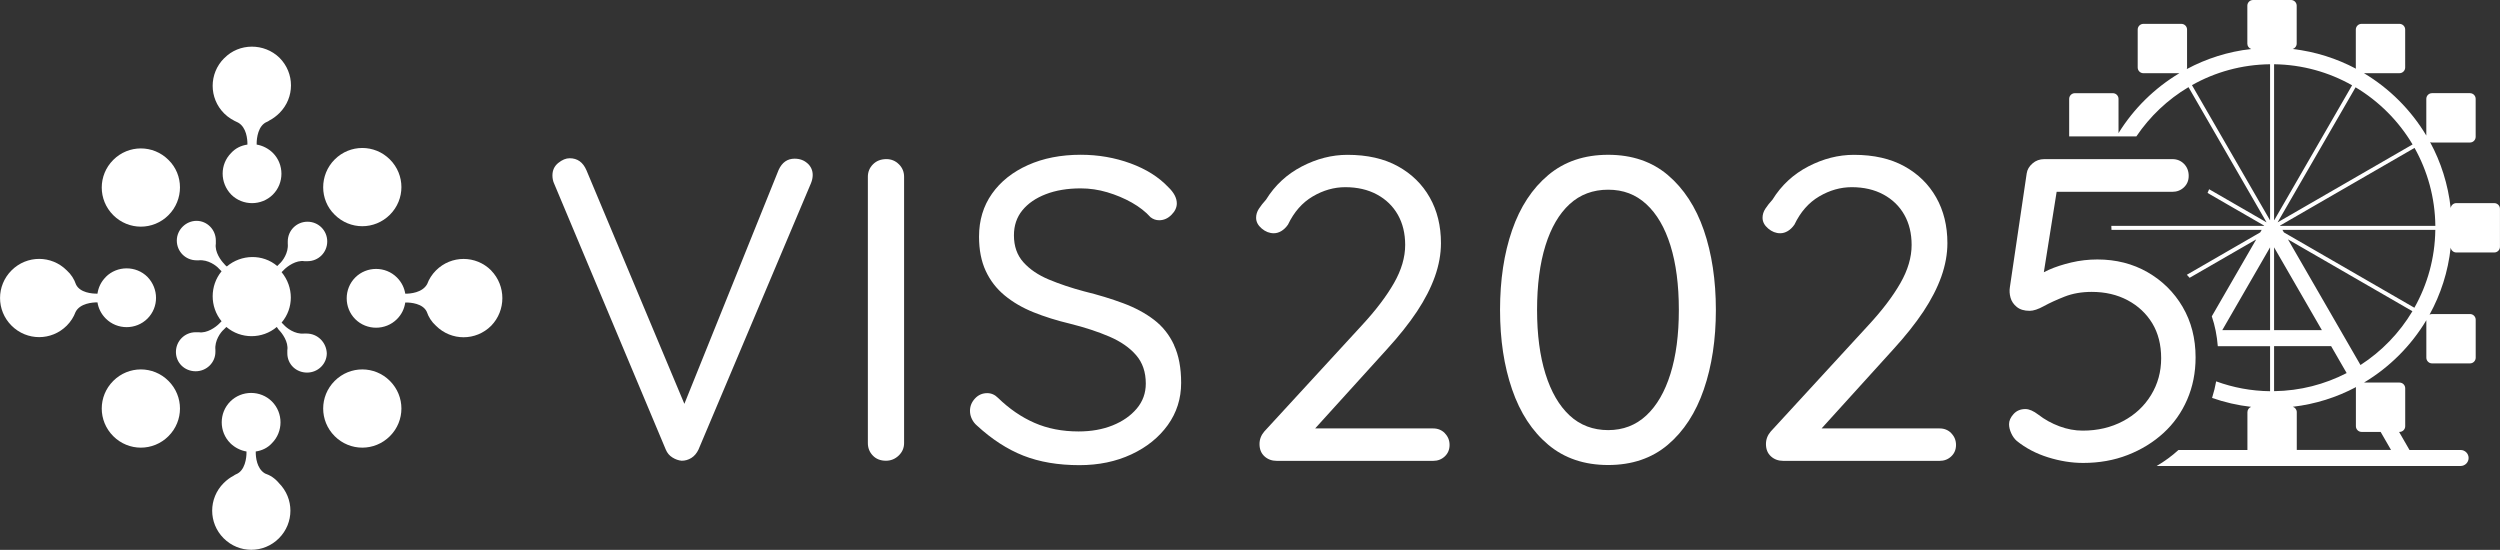 <?xml version="1.0" encoding="UTF-8"?>
<svg id="Layer_2" data-name="Layer 2" xmlns="http://www.w3.org/2000/svg" viewBox="0 0 624.55 137.36">
  <rect x="0" y="0" width="624.55" height="137.36" fill="#333333" stroke="none"/>
  <defs>
    <style>
      .cls-1 {
        fill: #fff;
      }
    </style>
  </defs>
  <g id="Vrstva_1" data-name="Vrstva 1">
    <g>
      <path class="cls-1" d="M42.09,53.75c-3.83,3.83-9.97,3.83-13.8,0-3.83-3.83-3.83-9.97,0-13.8,3.83-3.83,9.97-3.83,13.8,0,3.83,3.72,3.83,9.97,0,13.8Z"/>
      <path class="cls-1" d="M83.61,95.16c3.83-3.83,9.97-3.83,13.8,0,3.83,3.83,3.83,9.97,0,13.8-3.83,3.83-9.97,3.83-13.8,0-3.83-3.83-3.83-9.97,0-13.8Z"/>
      <path class="cls-1" d="M83.61,39.84c3.83-3.83,9.97-3.83,13.8,0,3.83,3.83,3.83,9.97,0,13.8-3.83,3.83-9.97,3.83-13.8,0-3.83-3.72-3.83-9.97,0-13.8Z"/>
      <path class="cls-1" d="M28.29,95.16c3.83-3.83,9.97-3.83,13.8,0,3.83,3.83,3.83,9.97,0,13.8-3.83,3.83-9.97,3.83-13.8,0-3.83-3.83-3.83-9.97,0-13.8Z"/>
    </g>
    <path class="cls-1" d="M76.6,83.33h-.66c-2.3.22-4.38-1.42-5.04-2.19,0,0-.22-.22-.55-.55,3.07-3.61,3.07-8.87,0-12.6.33-.33.55-.55.66-.66.77-.77,2.96-2.41,5.04-2.08h.77c2.74,0,4.93-2.19,4.93-4.93s-2.19-4.93-4.93-4.93-4.93,2.19-4.93,4.93v.55h0c.22,2.3-1.31,4.38-2.08,5.04,0,0-.22.22-.55.55-3.61-3.07-8.98-2.96-12.6.11-.44-.33-.66-.66-.66-.66-.77-.77-2.41-2.96-2.08-5.04v-.77c0-2.74-2.19-4.93-4.82-4.93s-4.93,2.19-4.93,4.93,2.19,4.93,4.93,4.93h.55c2.3-.22,4.38,1.31,5.04,2.08l.66.66c-2.96,3.61-2.96,8.87,0,12.49l-.66.66c-.77.77-2.96,2.41-5.04,2.08h-.77c-2.74,0-4.93,2.19-4.93,4.93s2.19,4.82,4.93,4.82,4.93-2.19,4.93-4.82v-.55h0c-.22-2.3,1.31-4.38,2.08-5.04,0,0,.22-.22.66-.66,3.61,3.07,8.98,3.07,12.6,0,.33.55.55.77.55.77.77.77,2.41,2.96,2.08,5.04v.77c0,2.74,2.19,4.82,4.93,4.82s4.93-2.19,4.93-4.82c-.11-2.74-2.3-4.93-5.04-4.93Z"/>
    <path class="cls-1" d="M122.71,67.56c-3.83-3.83-9.97-3.83-13.8,0-.99.99-1.75,2.19-2.19,3.4-1.2,2.19-4.27,2.41-5.37,2.41h-.11c-.22-1.42-.88-2.85-2.08-4.05-2.85-2.85-7.56-2.85-10.41,0-2.85,2.85-2.85,7.56,0,10.41,2.85,2.85,7.56,2.85,10.41,0,1.2-1.2,1.86-2.63,2.08-4.16h.22c1.1,0,4.16.22,5.15,2.3.44,1.31,1.2,2.52,2.3,3.51,3.83,3.83,9.97,3.83,13.8,0,3.72-3.83,3.72-9.97,0-13.8ZM56,14.54c-3.83,3.83-3.83,9.97,0,13.8,1.1,1.1,2.3,1.75,3.51,2.3,2.08,1.2,2.3,4.16,2.3,5.26v.22c-1.53.22-2.96.88-4.05,2.08-2.85,2.85-2.85,7.45,0,10.41,2.85,2.85,7.56,2.85,10.41,0,2.85-2.85,2.85-7.56,0-10.41-1.1-1.1-2.63-1.86-4.05-2.08v-.33c0-1.2.33-4.49,2.63-5.37.22-.11.44-.22.55-.33.88-.44,1.75-1.1,2.52-1.86,3.83-3.83,3.83-9.97,0-13.8-3.83-3.72-10.08-3.72-13.8.11ZM66.19,118.27c-2.08-1.2-2.3-4.16-2.3-5.26v-.22c1.53-.22,2.96-.88,4.05-2.08,2.85-2.85,2.85-7.56,0-10.41-2.85-2.85-7.56-2.85-10.41,0-2.85,2.85-2.85,7.56,0,10.41,1.1,1.1,2.63,1.86,4.05,2.08v.33c0,1.2-.33,4.49-2.63,5.37-.22.11-.44.22-.55.33-.88.44-1.75,1.1-2.52,1.86-3.83,3.83-3.83,9.97,0,13.8,3.83,3.83,9.97,3.83,13.8,0,3.83-3.83,3.83-9.97,0-13.8-.99-1.2-2.19-1.97-3.51-2.41ZM26.43,69.2c-1.2,1.2-1.86,2.63-2.08,4.16h-.22c-1.1,0-4.16-.22-5.15-2.3-.44-1.31-1.2-2.52-2.3-3.51-3.83-3.83-9.97-3.83-13.8,0-3.83,3.83-3.83,9.97,0,13.8,3.83,3.83,9.97,3.83,13.8,0,.99-.99,1.75-2.19,2.19-3.4,1.1-2.19,4.27-2.41,5.37-2.41h.11c.22,1.42.88,2.85,2.08,4.05,2.85,2.85,7.56,2.85,10.41,0,2.85-2.85,2.85-7.45,0-10.41-2.85-2.85-7.56-2.85-10.41,0Z"/>
    <path class="cls-1" d="M201.73,40.82c-.86-.79-1.94-1.18-3.23-1.18-1.79,0-3.12.93-3.98,2.8l-23.55,58.45-24.46-58.35c-.86-2.01-2.26-3.01-4.2-3.01-.93,0-1.88.4-2.85,1.18-.97.79-1.45,1.83-1.45,3.12,0,.36.03.72.11,1.08.07.36.18.68.32.97l27.88,66.42c.36.86.91,1.53,1.67,1.99.75.47,1.52.74,2.31.81.86,0,1.67-.23,2.42-.7.75-.47,1.34-1.17,1.78-2.1l28.1-66.53c.29-.72.43-1.4.43-2.05,0-1.15-.43-2.12-1.29-2.91Z"/>
    <path class="cls-1" d="M224.56,41.04c-.86-.86-1.9-1.29-3.12-1.29-1.36,0-2.48.43-3.34,1.29-.86.86-1.29,1.9-1.29,3.12v66.53c0,1.22.41,2.26,1.24,3.12.82.86,1.92,1.29,3.28,1.29,1.22,0,2.28-.43,3.18-1.29.9-.86,1.35-1.9,1.35-3.12V44.16c0-1.22-.43-2.26-1.29-3.12Z"/>
    <path class="cls-1" d="M293.3,86.19c-1.18-2.55-2.85-4.65-5.01-6.3-2.15-1.65-4.72-3.03-7.7-4.14-2.98-1.11-6.23-2.1-9.74-2.96-3.23-.86-6.17-1.85-8.83-2.96-2.66-1.11-4.77-2.55-6.35-4.31-1.58-1.76-2.37-4-2.37-6.73,0-2.44.7-4.52,2.1-6.24s3.35-3.07,5.87-4.04c2.51-.97,5.42-1.45,8.72-1.45,2.22,0,4.43.32,6.62.97,2.19.65,4.23,1.51,6.14,2.58,1.9,1.08,3.46,2.3,4.68,3.66.65.5,1.36.75,2.15.75,1.15,0,2.17-.45,3.07-1.35.9-.9,1.34-1.85,1.34-2.85,0-1.36-.72-2.73-2.15-4.09-2.37-2.51-5.51-4.48-9.42-5.92-3.91-1.43-8.06-2.15-12.43-2.15-4.95,0-9.35.86-13.19,2.58-3.84,1.72-6.84,4.11-8.99,7.16-2.15,3.05-3.23,6.62-3.23,10.71,0,3.3.55,6.15,1.67,8.56,1.11,2.4,2.69,4.45,4.74,6.14,2.05,1.69,4.45,3.09,7.21,4.2,2.76,1.11,5.79,2.06,9.1,2.85,3.73.93,7.01,2.01,9.85,3.23,2.83,1.22,5.06,2.76,6.67,4.63,1.62,1.87,2.42,4.23,2.42,7.11,0,2.37-.75,4.45-2.26,6.24-1.51,1.79-3.52,3.19-6.03,4.2-2.51,1.01-5.35,1.51-8.5,1.51-4.09,0-7.77-.72-11.03-2.15-3.27-1.43-6.3-3.52-9.1-6.24-.79-.79-1.69-1.18-2.69-1.18-1.22,0-2.24.45-3.07,1.35-.83.9-1.24,1.92-1.24,3.07,0,.72.16,1.4.48,2.05.32.65.73,1.18,1.24,1.61,3.73,3.44,7.61,5.96,11.63,7.54,4.02,1.58,8.68,2.37,13.99,2.37,4.81,0,9.13-.9,12.97-2.69,3.84-1.79,6.87-4.23,9.1-7.32,2.22-3.09,3.34-6.6,3.34-10.55,0-3.73-.59-6.87-1.78-9.42Z"/>
    <path class="cls-1" d="M360.95,108.21c-.79-.79-1.76-1.18-2.91-1.18h-29.49l17.86-19.7c3.08-3.37,5.61-6.55,7.59-9.53,1.97-2.98,3.46-5.88,4.47-8.72,1-2.83,1.51-5.61,1.51-8.34,0-4.31-.93-8.11-2.8-11.41-1.87-3.3-4.52-5.9-7.97-7.8-3.44-1.9-7.64-2.85-12.59-2.85-3.88,0-7.68.97-11.41,2.91-3.73,1.94-6.71,4.7-8.93,8.29-.72.79-1.31,1.54-1.78,2.26-.47.72-.7,1.47-.7,2.26,0,1.01.47,1.9,1.4,2.69.93.79,1.94,1.18,3.01,1.18.65,0,1.27-.18,1.88-.54.61-.36,1.17-.9,1.67-1.61,1.51-3.16,3.57-5.51,6.19-7.05,2.62-1.54,5.33-2.31,8.13-2.31,3.01,0,5.65.61,7.91,1.83,2.26,1.22,4,2.91,5.22,5.06,1.22,2.15,1.83,4.67,1.83,7.54,0,3.09-.93,6.26-2.8,9.53-1.87,3.27-4.52,6.77-7.97,10.5l-24.44,26.59c-.79.93-1.18,1.97-1.18,3.12,0,1.29.41,2.31,1.24,3.07.82.75,1.85,1.13,3.07,1.13h39.08c1.15,0,2.12-.38,2.91-1.13.79-.75,1.18-1.7,1.18-2.85s-.4-2.12-1.18-2.91Z"/>
    <path class="cls-1" d="M425.65,57.51c-2.01-5.81-5.01-10.4-8.99-13.78-3.98-3.37-8.95-5.06-14.91-5.06s-10.94,1.69-14.96,5.06c-4.02,3.37-7.03,7.97-9.04,13.78-2.01,5.81-3.01,12.45-3.01,19.91s1,14.01,3.01,19.86c2.01,5.85,5.02,10.46,9.04,13.83,4.02,3.37,9.01,5.06,14.96,5.06s10.93-1.69,14.91-5.06c3.98-3.37,6.98-7.98,8.99-13.83,2.01-5.85,3.01-12.47,3.01-19.86s-1.01-14.1-3.01-19.91ZM417.31,93.4c-1.4,4.49-3.41,7.95-6.03,10.39-2.62,2.44-5.8,3.66-9.53,3.66s-7.02-1.22-9.63-3.66c-2.62-2.44-4.63-5.9-6.03-10.39-1.4-4.48-2.1-9.81-2.1-15.98s.7-11.61,2.1-16.09c1.4-4.48,3.41-7.93,6.03-10.33,2.62-2.4,5.83-3.61,9.63-3.61s6.91,1.2,9.53,3.61c2.62,2.41,4.63,5.85,6.03,10.33,1.4,4.49,2.1,9.85,2.1,16.09s-.7,11.5-2.1,15.98Z"/>
    <path class="cls-1" d="M487.47,108.21c-.79-.79-1.76-1.18-2.91-1.18h-29.49l17.86-19.7c3.08-3.37,5.61-6.55,7.59-9.53,1.97-2.98,3.46-5.88,4.47-8.72,1-2.83,1.51-5.61,1.51-8.34,0-4.31-.93-8.11-2.8-11.41-1.87-3.3-4.52-5.9-7.97-7.8-3.44-1.9-7.64-2.85-12.59-2.85-3.88,0-7.68.97-11.41,2.91-3.73,1.94-6.71,4.7-8.93,8.29-.72.79-1.31,1.54-1.78,2.26-.47.72-.7,1.47-.7,2.26,0,1.01.47,1.9,1.4,2.69.93.79,1.94,1.18,3.01,1.18.65,0,1.27-.18,1.88-.54.61-.36,1.17-.9,1.67-1.61,1.51-3.16,3.57-5.51,6.19-7.05,2.62-1.54,5.33-2.31,8.13-2.31,3.01,0,5.65.61,7.91,1.83,2.26,1.22,4,2.91,5.22,5.06,1.22,2.15,1.83,4.67,1.83,7.54,0,3.09-.93,6.26-2.8,9.53-1.87,3.27-4.52,6.77-7.97,10.5l-24.44,26.59c-.79.93-1.18,1.97-1.18,3.12,0,1.29.41,2.31,1.24,3.07.82.75,1.85,1.13,3.07,1.13h39.08c1.15,0,2.12-.38,2.91-1.13.79-.75,1.18-1.7,1.18-2.85s-.4-2.12-1.18-2.91Z"/>
    <path class="cls-1" d="M545.27,76.67c-2.15-3.66-5.08-6.55-8.77-8.67-3.7-2.12-7.88-3.18-12.54-3.18-2.23,0-4.4.25-6.51.75-2.12.5-3.98,1.11-5.6,1.83-.46.2-.87.41-1.26.61l3.2-20.09h28.9c1.15,0,2.12-.38,2.91-1.13.79-.75,1.18-1.7,1.18-2.85,0-1.22-.4-2.22-1.18-3.01-.79-.79-1.76-1.18-2.91-1.18h-31.97c-1.15,0-2.14.36-2.96,1.08-.83.72-1.31,1.54-1.45,2.48l-4.2,28.42c-.14.86-.09,1.74.16,2.64.25.9.77,1.67,1.56,2.31.79.65,1.86.97,3.23.97.93,0,2.12-.39,3.55-1.18,1.44-.79,3.16-1.58,5.17-2.37,2.01-.79,4.27-1.18,6.78-1.18,3.37,0,6.37.7,8.99,2.1,2.62,1.4,4.66,3.32,6.14,5.76,1.47,2.44,2.21,5.35,2.21,8.72s-.84,6.44-2.53,9.2c-1.69,2.76-4.02,4.94-7,6.51-2.98,1.58-6.33,2.37-10.07,2.37-1.94,0-3.88-.36-5.81-1.08s-3.7-1.69-5.27-2.91c-1.22-.93-2.3-1.4-3.23-1.4-1.22,0-2.21.41-2.96,1.24-.75.83-1.13,1.67-1.13,2.53,0,.72.18,1.47.54,2.26.36.79.82,1.44,1.4,1.94,2.22,1.79,4.83,3.16,7.8,4.09,2.98.93,5.9,1.4,8.77,1.4,4.02,0,7.73-.66,11.14-1.99,3.41-1.33,6.39-3.16,8.93-5.49,2.55-2.33,4.52-5.11,5.92-8.34,1.4-3.23,2.1-6.74,2.1-10.55,0-4.74-1.08-8.93-3.23-12.6Z"/>
    <path class="cls-1" d="M533.71,34.07c3.38-5,7.82-9.21,13.02-12.3l19.11,33.1.37.64s0,0,0,0c0,0-.01.01-.02.02l-.64-.37-13.67-7.89c-.11.32-.24.63-.39.93l14.14,8.16-.04.07h-38.14c.01.33.03.67.04,1h37.52l-.37.63-18.32,10.58c.23.25.46.5.69.76l16.64-9.6-11.1,19.22c.8,2.35,1.29,4.84,1.5,7.46h13.06v11.25c-4.73-.05-9.26-.92-13.47-2.46-.24,1.34-.56,2.65-.96,3.92-.05.18-.06.22-.06.22,3.1,1.08,6.39,1.85,9.76,2.23-.54.2-.93.72-.93,1.32v9.45h-17.22c-1.66,1.51-3.48,2.84-5.45,4h75.93c1.1,0,2-.9,2-2s-.9-2-2-2h-12.77l-2.6-4.51h.11c.78,0,1.42-.64,1.42-1.42v-9.49c0-.78-.64-1.42-1.42-1.42h-8.88c6.39-3.82,11.76-9.19,15.58-15.58v9.37c0,.78.64,1.42,1.42,1.42h9.49c.78,0,1.42-.64,1.42-1.42v-9.49c0-.78-.64-1.42-1.42-1.42h-9.49c-.22,0-.43.06-.62.15,2.79-5.07,4.63-10.73,5.28-16.75.1.69.69,1.22,1.4,1.22h9.49c.78,0,1.42-.64,1.42-1.42v-9.49c0-.78-.64-1.42-1.42-1.42h-9.49c-.72,0-1.31.55-1.4,1.24-.65-5.91-2.43-11.48-5.14-16.47.15.05.31.09.47.09h9.49c.78,0,1.42-.64,1.42-1.42v-9.49c0-.78-.64-1.42-1.42-1.42h-9.49c-.78,0-1.42.64-1.42,1.42v9.17c-3.82-6.39-9.19-11.76-15.58-15.58h8.88c.78,0,1.42-.64,1.42-1.42V7.38c0-.78-.64-1.42-1.42-1.42h-9.49c-.78,0-1.42.64-1.42,1.42v9.49c0,.1.01.2.03.29-4.81-2.55-10.14-4.26-15.79-4.92.57-.18.99-.71.99-1.34V1.42c0-.78-.64-1.42-1.42-1.42h-9.49c-.78,0-1.42.64-1.42,1.42v9.49c0,.62.4,1.14.96,1.33-5.76.65-11.19,2.39-16.08,5.01.03-.12.06-.24.06-.37V7.38c0-.78-.64-1.42-1.42-1.42h-9.49c-.78,0-1.42.64-1.42,1.42v9.49c0,.78.64,1.42,1.42,1.42h8.99c-6.19,3.7-11.41,8.84-15.2,14.96v-8.55c0-.78-.64-1.42-1.42-1.42h-9.49c-.78,0-1.42.64-1.42,1.42v9.38h16.77ZM602.7,36.09l-33.03,19.07-.64.37s0,0-.01-.01,0,0-.01-.01l.37-.64,19.09-33.06c5.85,3.5,10.76,8.42,14.24,14.28ZM568.11,97.72v-11.25h14.25l3.88,6.73c-5.45,2.81-11.61,4.44-18.13,4.52ZM568.11,82.47v-20.68l11.94,20.68h-11.94ZM568.14,55s-.02,0-.03,0V16.05c7.07.09,13.71,1.99,19.49,5.26l-19.45,33.7ZM547.6,21.27c5.78-3.26,12.43-5.14,19.51-5.22v38.94s-.02,0-.04,0l-19.48-33.73ZM555.17,82.47l11.94-20.68v20.68h-11.94ZM589.97,107.9h4.76l2.6,4.51h-23.55v-9.45c0-.63-.42-1.16-.99-1.34,5.65-.66,10.98-2.36,15.79-4.92-.02.09-.03.19-.03.29v9.49c0,.78.64,1.42,1.42,1.42ZM589.7,91.19l-18.12-31.39,31.09,17.95c-3.23,5.42-7.68,10.02-12.97,13.44ZM603.16,76.88l-32.59-18.82-.37-.63h38.19c-.09,7.06-1.98,13.68-5.23,19.45ZM569.63,56.43l-.04-.07,33.61-19.41c3.24,5.77,5.12,12.41,5.2,19.47h-38.77Z"/>
  </g>
</svg>